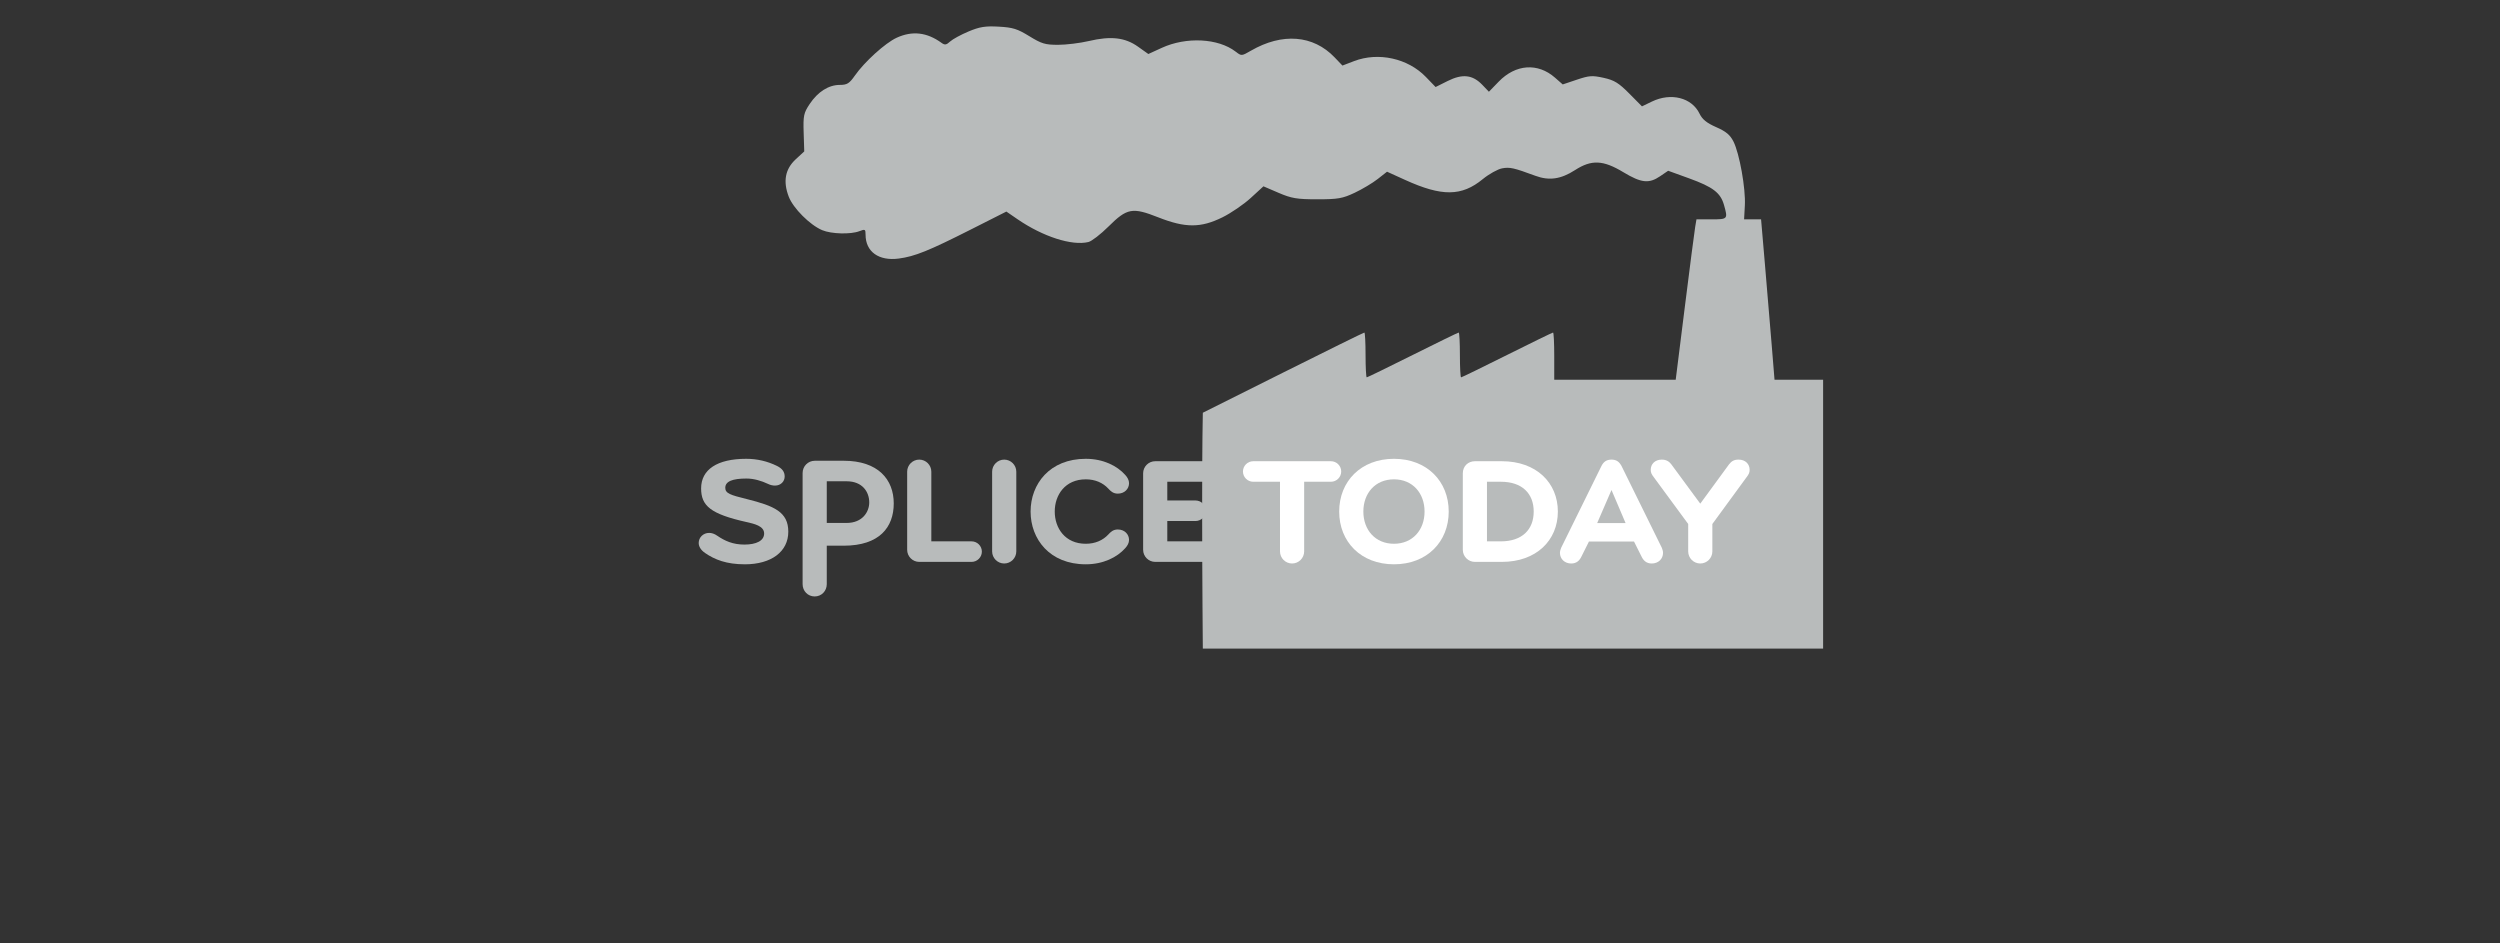 <?xml version="1.0" standalone="no"?>
<!DOCTYPE svg
  PUBLIC '-//W3C//DTD SVG 1.1//EN'
  'http://www.w3.org/Graphics/SVG/1.1/DTD/svg11.dtd'>
<svg height="100%" style="fill-rule:evenodd;clip-rule:evenodd;stroke-linejoin:round;stroke-miterlimit:1.414;" version="1.1" viewBox="0 0 1060 400" width="100%" xml:space="preserve" xmlns="http://www.w3.org/2000/svg" xmlns:xlink="http://www.w3.org/1999/xlink">
  <rect x="0" y="0" width="1060" height="400" fill="#333333" stroke="none"/>
  <g id="splice">
    <g>
      <path d="M315.797,239.265c-7.77,0 -12.722,-1.961 -16.82,-4.779c-1.877,-1.28 -2.731,-2.818 -2.731,-4.268c0,-2.307 1.878,-4.269 4.44,-4.269c1.025,0 2.219,0.341 3.413,1.192c3.245,2.221 6.661,3.759 11.526,3.759c5.037,0 8.367,-1.622 8.367,-4.698c0,-3.156 -4.098,-4.098 -7.513,-4.863c-15.281,-3.416 -19.207,-6.915 -19.207,-14.257c0,-7.94 6.742,-12.549 19.121,-12.549c4.61,0 8.962,1.024 12.975,2.987c2.307,1.111 3.332,2.56 3.332,4.525c0,2.048 -1.623,3.842 -4.098,3.842c-0.854,0 -1.879,-0.172 -2.903,-0.683c-2.902,-1.368 -6.06,-2.306 -9.22,-2.306c-5.891,0 -8.964,1.195 -8.964,3.928c0,2.39 2.22,3.073 9.135,4.781c11.609,2.902 17.586,5.462 17.586,13.829c0,8.452 -7.172,13.829 -18.439,13.829Z" style="fill:#b8bbbb;fill-rule:nonzero;"/>
      <path d="M368.558,213.023c0,-4.514 -2.943,-8.96 -9.579,-8.96l-8.431,0l0,17.664l8.431,0c6.62,0 9.579,-4.602 9.579,-8.704M378.949,213.449c0,10.073 -6.021,17.925 -21.227,17.925l-7.174,0l0,16.31c0,2.903 -2.226,5.211 -5.128,5.211c-2.904,0 -5.116,-2.308 -5.116,-5.211l0,-47.121c0,-2.902 2.304,-5.207 5.208,-5.207l12.21,0c14.629,0 21.227,7.981 21.227,18.093" style="fill:#b8bbbb;fill-rule:nonzero;"/>
      <path d="M411.958,229.535c2.391,0 4.355,1.961 4.355,4.353c0,2.388 -1.964,4.353 -4.355,4.353l-22.197,0c-2.815,0 -5.122,-2.305 -5.122,-5.125l0,-33.121c0,-2.816 2.307,-5.121 5.122,-5.121c2.819,0 5.123,2.305 5.123,5.121l0,29.54l17.074,0Z" style="fill:#b8bbbb;fill-rule:nonzero;"/>
      <path d="M420.664,199.995c0,-2.816 2.306,-5.121 5.123,-5.121c2.817,0 5.122,2.305 5.122,5.121l0,33.808c0,2.816 -2.305,5.12 -5.122,5.12c-2.817,0 -5.123,-2.304 -5.123,-5.12l0,-33.808Z" style="fill:#b8bbbb;fill-rule:nonzero;"/>
      <path d="M447.212,216.9c0,7.086 4.44,13.657 13.148,13.657c4.013,0 7.255,-1.452 9.561,-3.926c0.938,-1.023 2.049,-2.133 4.013,-2.133c2.902,0 4.78,2.049 4.78,4.439c0,1.281 -0.682,2.476 -1.622,3.498c-3.415,3.841 -9.305,6.83 -16.732,6.83c-15.281,0 -23.39,-10.67 -23.39,-22.365c0,-11.696 8.109,-22.367 23.39,-22.367c7.427,0 13.317,2.987 16.732,6.83c0.94,1.023 1.622,2.219 1.622,3.498c0,2.392 -1.878,4.441 -4.78,4.441c-1.964,0 -3.075,-1.11 -4.013,-2.135c-2.306,-2.477 -5.548,-3.928 -9.561,-3.928c-8.708,0 -13.148,6.574 -13.148,13.661Z" style="fill:#b8bbbb;fill-rule:nonzero;"/>
      <path d="M494.933,229.535l20.069,0c2.39,0 4.354,1.961 4.354,4.353c0,2.388 -1.964,4.353 -4.354,4.353l-25.19,0c-2.818,0 -5.123,-2.305 -5.123,-5.125l0,-32.439c0,-2.815 2.305,-5.12 5.123,-5.12l24.166,0c2.392,0 4.354,1.963 4.354,4.354c0,2.391 -1.962,4.354 -4.354,4.354l-19.045,0l0,7.939l11.981,0c2.39,0 4.355,1.964 4.355,4.355c0,2.39 -1.965,4.354 -4.355,4.354l-11.981,0l0,8.622Z" style="fill:#b8bbbb;fill-rule:nonzero;"/>
    </g>
  </g>
  <g id="factory">
    <path d="M410.65,13.35c-3.2,1.341 -6.734,3.266 -7.8,4.25c-1.6,1.477 -2.256,1.579 -3.65,0.568c-6.196,-4.49 -12.4,-5.199 -19,-2.172c-4.841,2.221 -13.653,10.204 -17.775,16.104c-2.306,3.3 -3.279,3.9 -6.325,3.9c-4.751,0 -9.334,2.9 -12.8,8.1c-2.536,3.804 -2.777,4.95 -2.55,12.15l0.25,7.95l-3.6,3.321c-4.49,4.141 -5.47,9.379 -2.97,15.879c1.885,4.9 8.97,11.993 14.17,14.185c3.9,1.645 12.092,1.865 15.8,0.425c2.4,-0.932 2.6,-0.817 2.6,1.49c0,7.235 5.6,11.254 14.1,10.12c6.803,-0.907 12.6,-3.242 30.5,-12.288l15.1,-7.632l4.7,3.229c10.8,7.419 23.136,11.388 30.1,9.683c1.375,-0.336 5.2,-3.293 8.5,-6.571c7.869,-7.817 10.1,-8.228 21.1,-3.892c11.5,4.533 17.984,4.532 27.2,-0.001c3.6,-1.772 9.054,-5.498 12,-8.198l5.4,-4.95l6.4,2.75c5.504,2.365 7.8,2.75 16.4,2.75c8.8,0 10.702,-0.33 15.85,-2.75c3.2,-1.504 7.639,-4.154 9.8,-5.85l3.95,-3.1l7.7,3.5c15.6,7.091 23.943,7.001 32.9,-0.357c2.6,-2.135 6.358,-4.228 8.2,-4.565c3.273,-0.599 4.9,-0.235 14.1,3.16c5.858,2.162 10.8,1.452 16.8,-2.412c7.001,-4.51 11.9,-4.298 20.5,0.887c7.6,4.582 10.85,4.936 15.6,1.702l3.4,-2.315l8.9,3.226c10.1,3.66 13.306,6.107 14.77,11.274c1.705,6.013 1.63,6.1 -5.27,6.1l-6.4,0l-0.55,3.25c-0.303,1.787 -2.285,17.1 -4.4,34l-3.85,30.75l-25.75,0l-25.75,0l0,-10c0,-5.5 -0.225,-10 -0.5,-10c-0.277,0 -9,4.25 -19.5,9.5c-10.5,5.25 -19.224,9.5 -19.5,9.5c-0.274,0 -0.5,-4.3 -0.5,-9.5c0,-5.2 -0.227,-9.5 -0.5,-9.5c-0.277,0 -9,4.25 -19.5,9.5c-10.5,5.25 -19.224,9.5 -19.5,9.5c-0.274,0 -0.5,-4.3 -0.5,-9.5c0,-5.2 -0.227,-9.5 -0.5,-9.5c-0.275,0 -15.8,7.65 -34.5,17l-34,17l-0.156,10.3c-0.182,12.11 -0.173,45.8 0.019,71.5l0.137,18.2l263,0l0,-57l0,-57l-10.3,0l-10.3,0l-1.2,-14.75c-0.661,-8.122 -1.942,-23.4 -2.85,-34l-1.65,-19.25l-3.6,0l-3.6,0l0.324,-5.9c0.391,-7.1 -2.286,-22.098 -4.837,-27.1c-1.455,-2.851 -3.137,-4.25 -7.337,-6.1c-4,-1.761 -5.872,-3.277 -7.036,-5.7c-3.271,-6.806 -12.114,-9.051 -20.214,-5.132l-4.2,2.032l-5.4,-5.45c-4.459,-4.5 -6.35,-5.659 -10.85,-6.65c-4.855,-1.068 -6.1,-0.981 -11.4,0.8l-5.95,2l-3.3,-2.89c-7.279,-6.375 -16.655,-5.71 -23.831,1.69l-4.169,4.3l-2.772,-2.9c-4.126,-4.317 -8.428,-4.8 -14.728,-1.65l-5.1,2.55l-4.155,-4.3c-7.619,-7.886 -20.145,-10.635 -30.445,-6.681l-4.9,1.881l-3.349,-3.5c-9.046,-9.454 -22.151,-10.494 -35.451,-2.81c-4,2.31 -4,2.31 -6.5,0.391c-7.388,-5.672 -20.9,-6.36 -31.3,-1.593l-5.7,2.612l-4.4,-3.127c-5.467,-3.885 -11.5,-4.575 -20.8,-2.379c-3.7,0.874 -9.65,1.606 -13.05,1.606c-5.5,0 -6.964,-0.438 -12.2,-3.65c-5.1,-3.128 -6.95,-3.707 -12.95,-4.05c-5.7,-0.325 -8.087,0.055 -12.85,2.05Z" style="fill:#b8bbbb;fill-rule:nonzero;"/>
  </g>
  <g id="today">
    <g>
      <path d="M552.962,233.803c0,2.816 -2.304,5.12 -5.12,5.12c-2.817,0 -5.123,-2.304 -5.123,-5.12l0,-29.538l-11.354,0c-2.39,0 -4.353,-1.963 -4.353,-4.354c0,-2.391 1.963,-4.354 4.353,-4.354l32.951,0c2.394,0 4.355,1.963 4.355,4.354c0,2.391 -1.961,4.354 -4.355,4.354l-11.354,0l0,29.538Z" style="fill:#fff;fill-rule:nonzero;"/>
      <path d="M591.039,230.557c7.938,0 12.974,-5.889 12.974,-13.657c0,-7.769 -5.036,-13.661 -12.974,-13.661c-7.942,0 -12.977,5.892 -12.977,13.661c0,7.768 5.035,13.657 12.977,13.657ZM591.039,239.265c-14.002,0 -23.222,-9.559 -23.222,-22.365c0,-12.807 9.22,-22.367 23.222,-22.367c13.999,0 23.218,9.56 23.218,22.367c0,12.806 -9.219,22.365 -23.218,22.365Z" style="fill:#fff;fill-rule:nonzero;"/>
      <path d="M630.475,204.265l0,25.27l5.902,0c8.961,0 13.915,-4.953 13.915,-12.635c0,-7.684 -4.954,-12.635 -13.915,-12.635l-5.902,0ZM620.233,200.677c0,-3.072 2.305,-5.12 5.123,-5.12l11.445,0c14.598,0 23.732,9.133 23.732,21.343c0,12.205 -9.134,21.341 -23.732,21.341l-11.445,0c-2.818,0 -5.123,-2.305 -5.123,-5.125l0,-32.439Z" style="fill:#fff;fill-rule:nonzero;"/>
      <path d="M677.208,221.773l12.037,0l-5.971,-14.009l-6.066,14.009ZM704.612,232.264c0.259,0.599 0.517,1.453 0.517,2.136c0,2.559 -1.969,4.523 -4.785,4.523c-2.219,0 -3.5,-1.194 -4.352,-2.987l-3.173,-6.338l-19.1,0l-3.169,6.338c-0.852,1.793 -2.133,2.987 -4.353,2.987c-2.815,0 -4.78,-1.964 -4.78,-4.523c0,-0.683 0.255,-1.537 0.513,-2.136l17.071,-34.659c0.858,-1.707 2.05,-2.731 4.273,-2.731c2.219,0 3.328,1.024 4.267,2.731l17.071,34.659Z" style="fill:#fff;fill-rule:nonzero;"/>
      <path d="M726.039,222.169l0,11.634c0,2.816 -2.303,5.12 -5.124,5.12c-2.816,0 -5.12,-2.304 -5.12,-5.12l0,-11.634l-14.61,-19.867c-0.853,-1.111 -1.28,-1.878 -1.28,-3.073c0,-2.478 1.794,-4.355 4.695,-4.355c1.965,0 3.161,0.854 4.012,1.964l12.303,16.711l12.228,-16.711c1.023,-1.281 2.046,-1.964 4.009,-1.964c2.903,0 4.697,1.877 4.697,4.355c0,1.195 -0.428,1.962 -1.281,3.073l-14.529,19.867Z" style="fill:#fff;fill-rule:nonzero;"/>
    </g>
  </g>
</svg>
